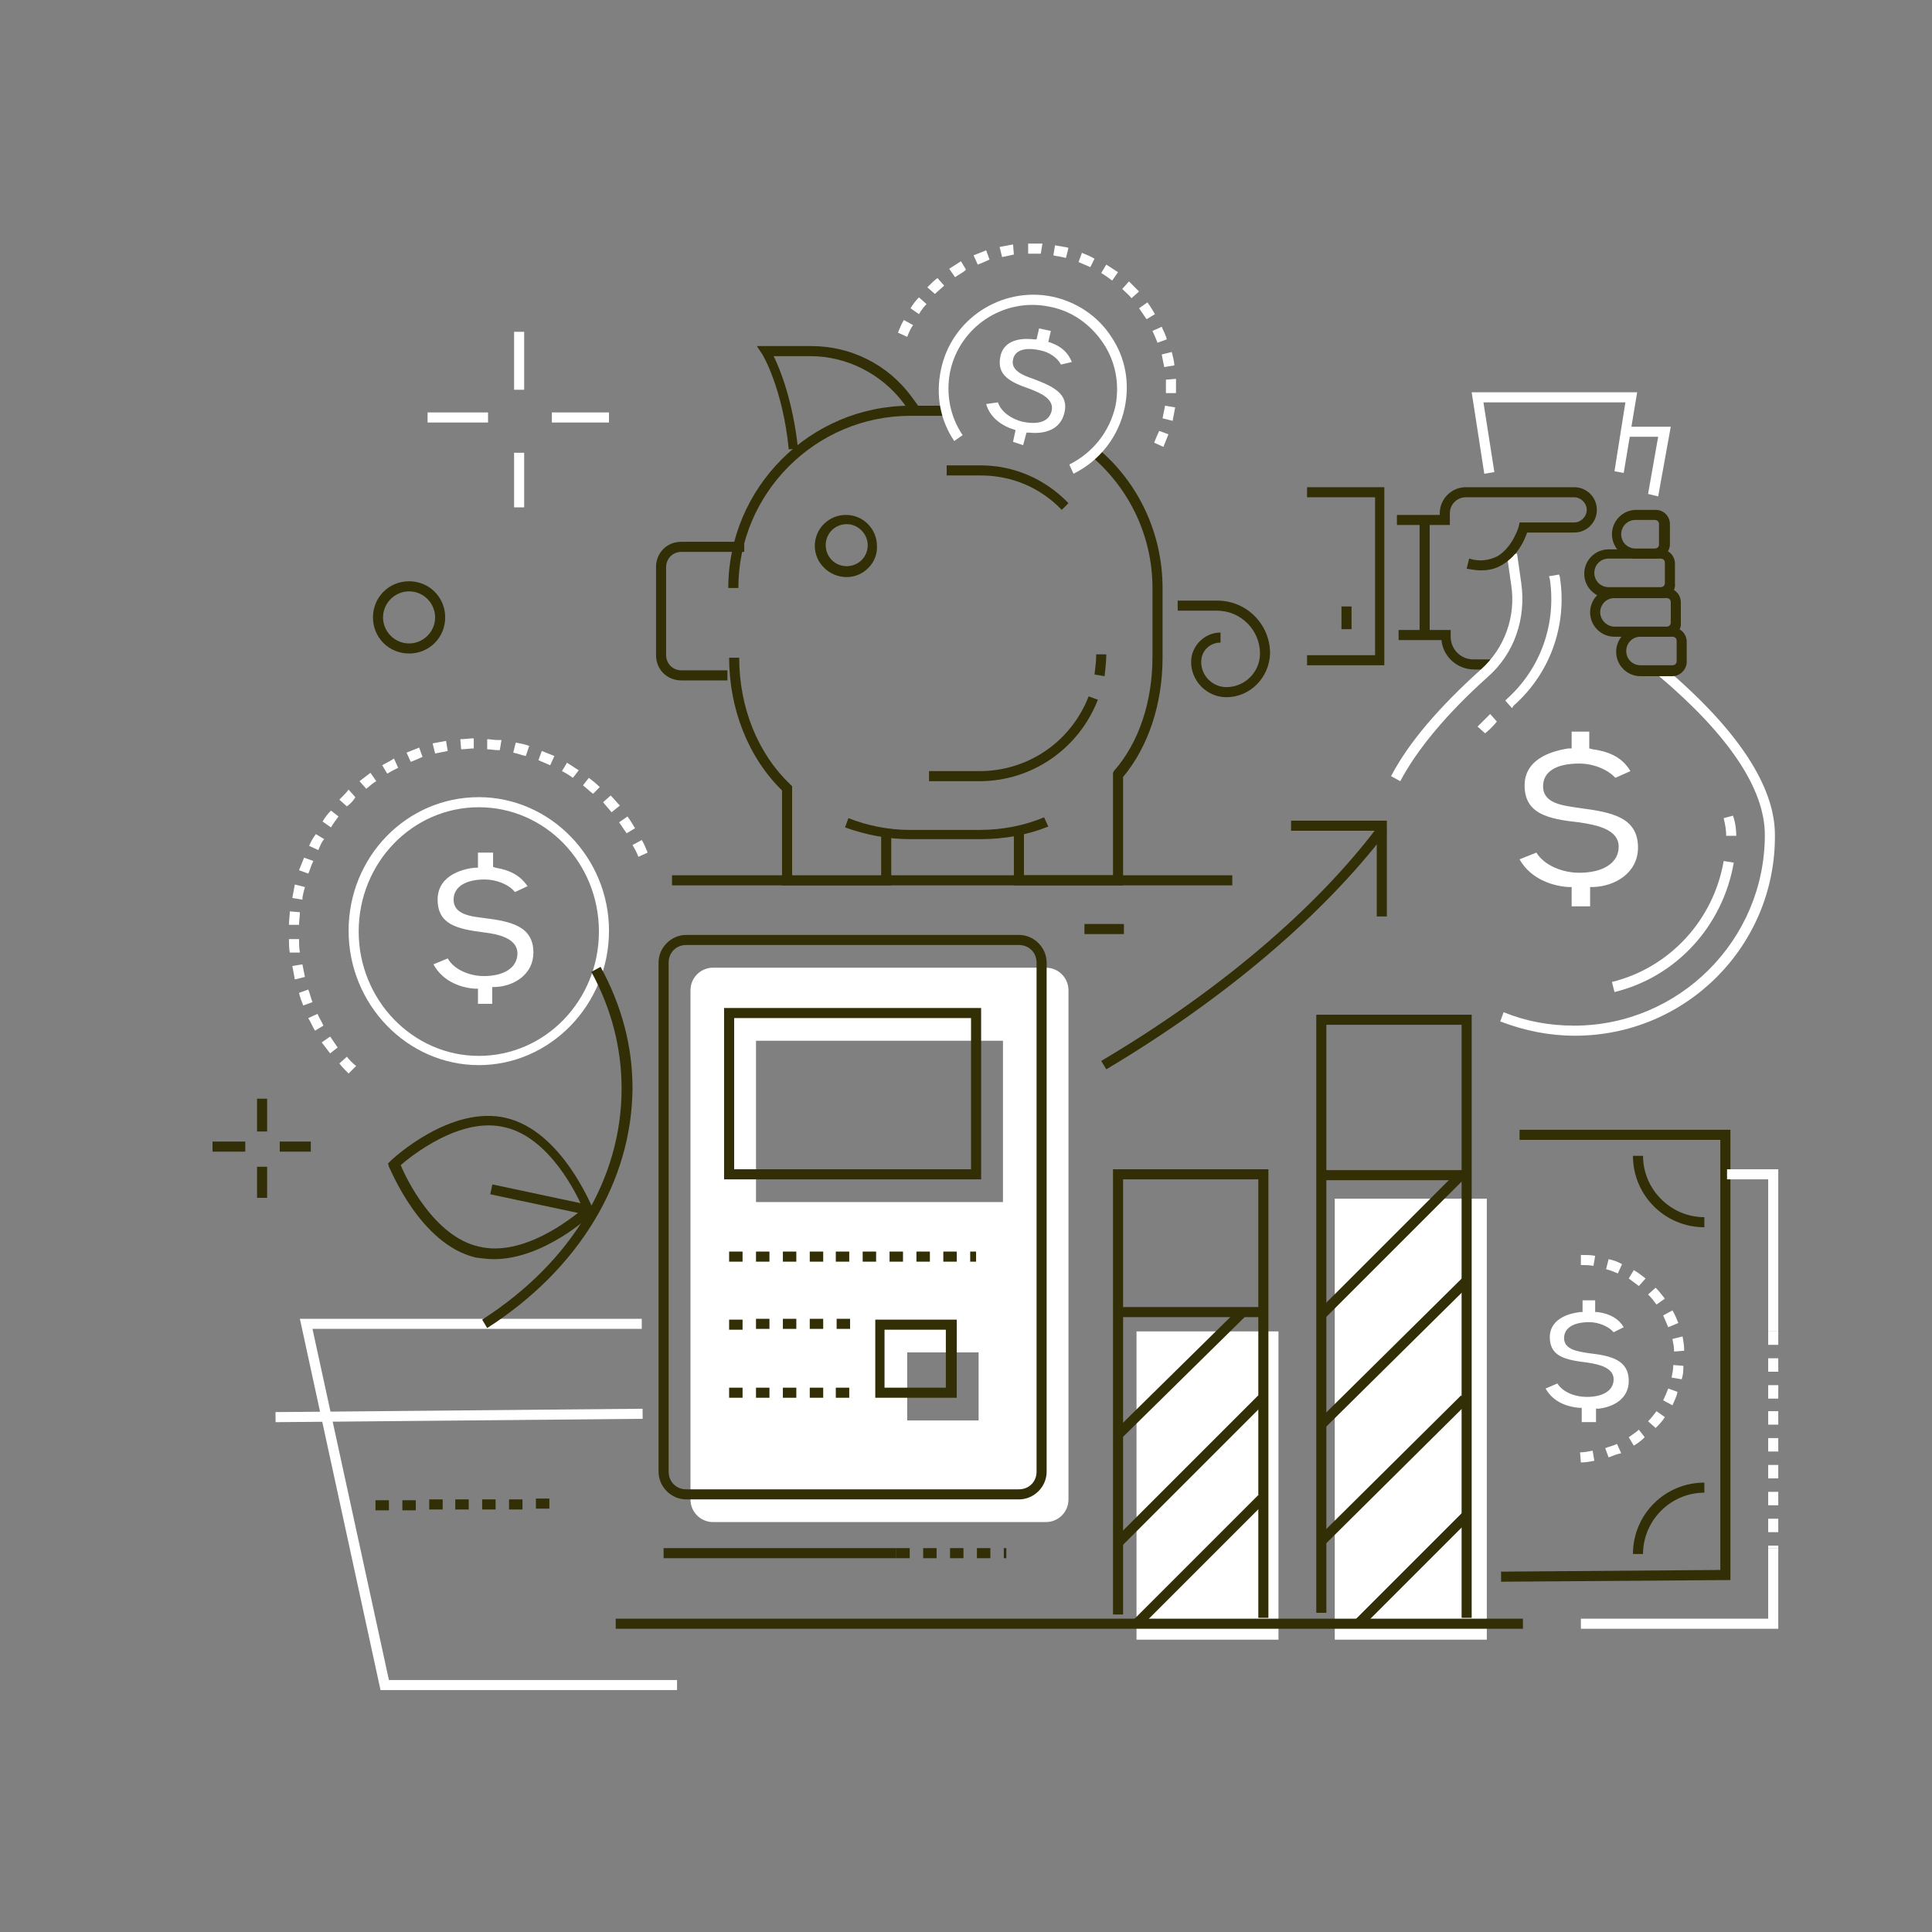 <?xml version="1.0" encoding="UTF-8"?> <!-- Generator: Adobe Illustrator 24.0.2, SVG Export Plug-In . SVG Version: 6.00 Build 0) --> <svg xmlns="http://www.w3.org/2000/svg" xmlns:xlink="http://www.w3.org/1999/xlink" id="Слой_1" x="0px" y="0px" viewBox="0 0 230 230" style="enable-background:new 0 0 230 230;" xml:space="preserve"><rect x="0" y="0" width="230" height="230" fill="#808080" stroke="none"/> <style type="text/css"> .st0{fill:#FFFFFF;} .st1{fill:#322E05;} </style> <g> <g> <g> <rect x="61.2" y="39.5" class="st0" width="1.2" height="6.9"></rect> </g> <g> <rect x="65.7" y="49.1" class="st0" width="6.8" height="1.2"></rect> </g> <g> <rect x="61.2" y="53.9" class="st0" width="1.2" height="6.5"></rect> </g> <g> <rect x="50.9" y="49.1" class="st0" width="7.2" height="1.2"></rect> </g> </g> <g> <g> <polygon class="st1" points="178.7,188.3 178.7,187.1 204.8,186.9 204.8,135.7 180.9,135.7 180.9,134.5 206,134.5 206,188.1 "></polygon> </g> <g> <polygon class="st0" points="211.7,193.9 188.2,193.9 188.2,192.7 210.5,192.7 210.5,184.3 211.7,184.3 "></polygon> </g> <g> <path class="st0" d="M211.7,184.3h-1.2V184h1.2V184.3z M211.7,182.4h-1.2v-1.6h1.2V182.4z M211.7,179.2h-1.2v-1.6h1.2V179.2z M211.7,176h-1.2v-1.6h1.2V176z M211.7,172.8h-1.2v-1.6h1.2V172.8z M211.7,169.6h-1.2V168h1.2V169.6z M211.7,166.5h-1.2v-1.6h1.2 V166.5z M211.7,163.3h-1.2v-1.6h1.2V163.3z M211.7,160.1h-1.2v-1.6h1.2V160.1z"></path> </g> <g> <polygon class="st0" points="211.7,158.5 210.5,158.5 210.5,140.4 205.6,140.4 205.6,139.2 211.7,139.2 "></polygon> </g> <g> <g> <path class="st0" d="M188.2,174.1l-0.1-1.2c0.5,0,1-0.1,1.5-0.2l0.2,1.2C189.3,174,188.8,174.1,188.2,174.1z M191.5,173.5 l-0.4-1.1c0.5-0.2,1-0.3,1.4-0.5l0.5,1.1C192.5,173.1,192,173.3,191.5,173.5z M194.5,172.1l-0.6-1c0.4-0.3,0.9-0.6,1.2-0.9 l0.7,0.9C195.4,171.5,195,171.8,194.5,172.1z M197.1,170l-0.9-0.8c0.4-0.4,0.7-0.8,1-1.2l1,0.7 C197.9,169.2,197.5,169.6,197.1,170z M199.1,167.3l-1.1-0.6c0.2-0.4,0.4-0.9,0.6-1.4l1.1,0.4 C199.6,166.3,199.3,166.8,199.1,167.3z M200.2,164.2l-1.2-0.2c0.1-0.5,0.2-1,0.2-1.5l1.2,0.1 C200.4,163.1,200.4,163.6,200.2,164.2z M199.3,160.9c0-0.5-0.1-1-0.2-1.5l1.2-0.3c0.1,0.5,0.2,1.1,0.2,1.7L199.3,160.9z M198.6,158c-0.2-0.5-0.4-0.9-0.6-1.4l1.1-0.6c0.3,0.5,0.5,1,0.7,1.5L198.6,158z M197.2,155.3c-0.3-0.4-0.6-0.8-1-1.2l0.9-0.8 c0.4,0.4,0.7,0.8,1.1,1.3L197.2,155.3z M195.1,153.1c-0.4-0.3-0.8-0.6-1.2-0.9l0.6-1c0.5,0.3,0.9,0.6,1.4,1L195.1,153.1z M192.6,151.6c-0.5-0.2-0.9-0.4-1.4-0.5l0.3-1.2c0.5,0.1,1.1,0.3,1.6,0.6L192.6,151.6z M189.7,150.7c-0.5-0.1-1-0.1-1.5-0.1 v-1.2c0.6,0,1.1,0,1.7,0.1L189.7,150.7z"></path> </g> </g> <g> <path class="st1" d="M202.9,146.1c-4.7,0-8.5-3.8-8.5-8.5h1.2c0,4,3.3,7.3,7.3,7.3V146.1z"></path> </g> <g> <path class="st1" d="M195.6,185h-1.2c0-4.7,3.8-8.5,8.5-8.5v1.2C198.9,177.7,195.6,181,195.6,185z"></path> </g> <g> <g> <path class="st0" d="M188.3,169.1v-1.5l-0.3,0c-1.1-0.1-3-0.5-4-2.3l1.4-0.6c0.7,1.1,2.2,1.6,3.5,1.6c2,0,3.2-0.8,3.2-2.1 c0-1.4-1.8-1.8-3.2-2c-2.5-0.3-4.4-0.7-4.4-3c0-2.4,2.7-2.9,3.6-3l0.3,0v-1.4h1.5v1.4l0.3,0c1.5,0.2,2.5,0.8,3.1,1.8l-1.2,0.6 c-0.6-0.7-1.8-1.2-2.9-1.2c-1.9,0-3,0.7-3,1.9c0,1.4,1.7,1.6,3,1.8c2.6,0.3,4.7,0.8,4.7,3.3c0,2.1-1.8,3.1-3.6,3.3l-0.3,0v1.6 H188.3z"></path> </g> </g> </g> <g> <g> <path class="st1" d="M126.4,60.7c-2.6-2.7-6-4.1-9.7-4.1h-4v-1.2h4c4,0,7.7,1.6,10.5,4.5L126.4,60.7z"></path> </g> <g> <path class="st1" d="M116.7,99.9h-8.3c-2.7,0-5.3-0.5-7.8-1.4l0.4-1.1c2.3,0.9,4.8,1.4,7.3,1.4h8.3c2.7,0,5.3-0.5,7.7-1.5 l0.5,1.1C122.3,99.4,119.6,99.9,116.7,99.9z"></path> </g> <g> <path class="st1" d="M87.9,70h-1.2c0-11.9,9.7-21.7,21.7-21.7h4.7v1.2h-4.7C97.1,49.5,87.9,58.7,87.9,70z"></path> </g> <g> <path class="st1" d="M86.6,81h-5.5c-1.7,0-3-1.3-3-3V67.5c0-1.7,1.3-3,3-3h7.5v1.2h-7.5c-1,0-1.8,0.8-1.8,1.8V78 c0,1,0.8,1.8,1.8,1.8h5.5V81z"></path> </g> <g> <path class="st1" d="M93.9,53.5c-0.7-7.2-3.1-11.3-3.2-11.4l-0.6-0.9h6.5c4.7,0,9.1,2.2,11.9,6l0.8,1.1l-1,0.7l-0.8-1.1 c-2.6-3.4-6.7-5.5-11-5.5h-4.4c0.8,1.6,2.3,5.4,2.9,11L93.9,53.5z"></path> </g> <g> <path class="st1" d="M106.1,105.4h-13V94.1c-4-3.9-6.3-9.7-6.3-15.8h1.2c0,5.9,2.2,11.4,6.1,15.1l0.2,0.2v10.7h10.6v-5.6h1.2 V105.4z"></path> </g> <g> <path class="st1" d="M133.7,105.4h-13v-6.5h1.2v5.3h10.6V92l0.1-0.2c3-3.4,4.6-8.3,4.6-13.6V70c0-6.1-2.7-11.8-7.3-15.7l0.8-0.9 c4.9,4.1,7.7,10.2,7.7,16.6v8.3c0,5.5-1.7,10.6-4.7,14.2V105.4z"></path> </g> <g> <path class="st1" d="M146,83c-2.3,0-4.2-1.9-4.2-4.2c0-1.9,1.6-3.5,3.5-3.5v1.2c-1.3,0-2.3,1-2.3,2.3c0,1.7,1.4,3,3,3 c2.2,0,4-1.8,4-4c0-2.8-2.3-5.1-5.1-5.1h-4.7v-1.2h4.7c3.5,0,6.3,2.8,6.3,6.3C151.1,80.7,148.8,83,146,83z"></path> </g> <g> <path class="st1" d="M100.8,68.7C98.7,68.7,97,67,97,65c0-2.1,1.7-3.7,3.7-3.7c2.1,0,3.7,1.7,3.7,3.7 C104.5,67,102.8,68.7,100.8,68.7z M100.8,62.4c-1.4,0-2.5,1.1-2.5,2.5c0,1.4,1.1,2.5,2.5,2.5c1.4,0,2.5-1.1,2.5-2.5 C103.3,63.6,102.2,62.4,100.8,62.4z"></path> </g> <g> <path class="st1" d="M116.6,93h-6v-1.2h6c5.8,0,10.9-3.5,13-8.9l1.1,0.4C128.4,89.2,122.8,93,116.6,93z"></path> </g> <g> <path class="st1" d="M131.5,80.5l-1.2-0.2c0.1-0.8,0.2-1.6,0.2-2.4h1.2C131.7,78.7,131.6,79.6,131.5,80.5z"></path> </g> <g> <rect x="80" y="104.2" class="st1" width="66.7" height="1.2"></rect> </g> <g> <rect x="129.1" y="110" class="st1" width="4.7" height="1.2"></rect> </g> <g> <g> <path class="st0" d="M138.5,53.2l-1.1-0.5c0.2-0.5,0.4-1,0.6-1.4l1.1,0.4C138.9,52.2,138.7,52.7,138.5,53.2z M139.6,50.1 l-1.2-0.3c0.1-0.5,0.2-1,0.3-1.5l1.2,0.2C139.8,49,139.7,49.6,139.6,50.1z M140,46.8l-1.2,0c0-0.2,0-0.4,0-0.6c0-0.3,0-0.7,0-1 l1.2-0.1c0,0.3,0,0.7,0,1.1C140,46.4,140,46.6,140,46.8z M138.6,43.7c-0.1-0.5-0.2-1-0.3-1.5l1.2-0.3c0.1,0.5,0.3,1.1,0.3,1.6 L138.6,43.7z M137.8,40.8c-0.2-0.5-0.4-1-0.6-1.4l1.1-0.5c0.2,0.5,0.5,1,0.6,1.5L137.8,40.8z M108,40.1l-1.1-0.5 c0.2-0.5,0.4-1,0.7-1.5l1.1,0.6C108.4,39.1,108.2,39.6,108,40.1z M136.5,38c-0.3-0.4-0.6-0.9-0.9-1.3l1-0.7 c0.3,0.4,0.6,0.9,0.9,1.4L136.5,38z M109.4,37.4l-1-0.7c0.3-0.5,0.6-0.9,1-1.3l0.9,0.8C110,36.5,109.7,36.9,109.4,37.4z M134.7,35.5c-0.3-0.4-0.7-0.7-1.1-1.1l0.8-0.9c0.4,0.4,0.8,0.8,1.2,1.2L134.7,35.5z M111.3,35l-0.9-0.8 c0.4-0.4,0.8-0.8,1.2-1.1l0.8,0.9C112.1,34.3,111.7,34.6,111.3,35z M132.4,33.4c-0.4-0.3-0.8-0.6-1.3-0.9l0.6-1 c0.5,0.3,0.9,0.6,1.4,0.9L132.4,33.4z M113.7,33l-0.7-1c0.5-0.3,0.9-0.6,1.4-0.9l0.6,1C114.6,32.5,114.1,32.7,113.7,33z M129.8,31.8c-0.5-0.2-0.9-0.4-1.4-0.6l0.4-1.1c0.5,0.2,1,0.4,1.5,0.7L129.8,31.8z M116.4,31.5l-0.5-1.1c0.5-0.2,1-0.4,1.5-0.6 l0.4,1.1C117.4,31.1,116.9,31.3,116.4,31.5z M126.9,30.7c-0.2,0-0.3-0.1-0.5-0.1c-0.3-0.1-0.7-0.1-1-0.2l0.2-1.2 c0.4,0.1,0.7,0.1,1.1,0.2c0.2,0,0.4,0.1,0.5,0.1L126.9,30.7z M119.3,30.6l-0.3-1.2c0.5-0.1,1.1-0.2,1.6-0.3l0.1,1.2 C120.3,30.4,119.8,30.5,119.3,30.6z M123.9,30.2c-0.5,0-1,0-1.5,0l0-1.2c0.6,0,1.1,0,1.7,0L123.9,30.2z"></path> </g> <g> <path class="st0" d="M127.8,56.4l-0.5-1.1c2.8-1.4,4.8-3.9,5.5-7c0.5-2.6,0-5.3-1.5-7.5c-1.5-2.2-3.7-3.8-6.4-4.3 c-5.4-1.1-10.7,2.4-11.8,7.8c-0.5,2.6,0,5.3,1.5,7.5l-1,0.7c-1.7-2.5-2.2-5.5-1.6-8.4c1.2-6.1,7.2-10,13.2-8.8 c2.9,0.6,5.5,2.3,7.1,4.8c1.7,2.5,2.2,5.5,1.6,8.4C133.2,51.9,131,54.8,127.8,56.4z"></path> </g> </g> <g> <g> <path class="st0" d="M120.6,52.6l0.3-1.4l-0.3-0.1c-1-0.3-2.7-1.2-3.2-3l1.4-0.2c0.4,1.2,1.7,2,2.9,2.3c1.9,0.4,3.2,0,3.5-1.3 c0.3-1.4-1.3-2.1-2.6-2.6c-2.3-0.8-4-1.6-3.5-3.9c0.5-2.3,3.2-2.1,4-2l0.3,0l0.3-1.3l1.4,0.3l-0.3,1.3l0.3,0.1 c1.4,0.5,2.1,1.3,2.5,2.3l-1.3,0.3c-0.4-0.8-1.4-1.5-2.5-1.7c-1.8-0.4-3,0-3.2,1.1c-0.3,1.3,1.2,1.9,2.4,2.3 c2.4,0.9,4.3,1.8,3.7,4.1c-0.5,2-2.4,2.5-4.2,2.3l-0.3,0l-0.4,1.5L120.6,52.6z"></path> </g> </g> </g> <g> <g> <g> <rect x="30.6" y="130.8" class="st1" width="1.2" height="3.9"></rect> </g> <g> <rect x="33.3" y="135.9" class="st1" width="3.7" height="1.2"></rect> </g> <g> <rect x="30.6" y="138.9" class="st1" width="1.2" height="3.7"></rect> </g> <g> <rect x="25.3" y="135.9" class="st1" width="3.9" height="1.2"></rect> </g> </g> <g> <polygon class="st0" points="80.6,201.2 45.3,201.2 35.7,157 76.4,157 76.4,158.2 37.2,158.2 46.3,200 80.6,200 "></polygon> </g> <g> <rect x="32.8" y="167.9" transform="matrix(1 -9.132952e-03 9.132952e-03 1 -1.537 0.506)" class="st0" width="43.7" height="1.2"></rect> </g> <g> <path class="st1" d="M44.7,179.8l0-1.2l1.6,0l0,1.2L44.7,179.8z M47.9,179.8l0-1.2l1.6,0l0,1.2L47.9,179.8z M51.1,179.7l0-1.2 l1.6,0l0,1.2L51.1,179.7z M54.2,179.7l0-1.2l1.6,0l0,1.2L54.2,179.7z M57.4,179.7l0-1.2l1.6,0l0,1.2L57.4,179.7z M60.6,179.7 l0-1.2l1.6,0l0,1.2L60.6,179.7z M63.8,179.6l0-1.2l1.6,0l0,1.2L63.8,179.6z"></path> </g> <g> <g> <path class="st0" d="M57,126.8c-8.5,0-15.5-7.2-15.5-16c0-8.8,6.9-15.9,15.5-15.9c8.5,0,15.5,7.2,15.5,15.9 C72.5,119.6,65.5,126.8,57,126.8z M57,96.1c-7.9,0-14.3,6.6-14.3,14.8c0,8.1,6.4,14.8,14.3,14.8c7.9,0,14.3-6.6,14.3-14.8 C71.3,102.7,64.9,96.1,57,96.1z"></path> </g> <g> <path class="st0" d="M41.5,127.8c-0.4-0.4-0.8-0.8-1.1-1.2l0.9-0.8c0.3,0.4,0.7,0.8,1.1,1.1L41.5,127.8z M39.3,125.4 c-0.3-0.4-0.7-0.9-1-1.3l1-0.7c0.3,0.4,0.6,0.9,0.9,1.3L39.3,125.4z M37.5,122.7c-0.3-0.5-0.5-1-0.8-1.5l1.1-0.5 c0.2,0.5,0.5,0.9,0.7,1.4L37.5,122.7z M36.1,119.7c-0.2-0.5-0.4-1-0.5-1.5l1.1-0.4c0.2,0.5,0.3,1,0.5,1.5L36.1,119.7z M35.1,116.6c-0.1-0.5-0.2-1.1-0.3-1.6l1.2-0.2c0.1,0.5,0.2,1,0.3,1.5L35.1,116.6z M34.5,113.4c-0.1-0.5-0.1-1.1-0.1-1.6l1.2,0 c0,0.5,0,1,0.1,1.6L34.5,113.4z M35.6,110.1l-1.2,0c0-0.5,0.1-1.1,0.1-1.6l1.2,0.1C35.7,109.1,35.6,109.6,35.6,110.1z M36,107.1 l-1.2-0.2c0.1-0.5,0.2-1.1,0.3-1.6l1.2,0.3C36.2,106,36,106.6,36,107.1z M36.7,104l-1.1-0.4c0.2-0.5,0.4-1,0.6-1.5l1.1,0.4 C37,103.1,36.9,103.6,36.7,104z M76,102c-0.2-0.5-0.4-0.9-0.7-1.4l1.1-0.6c0.3,0.5,0.5,1,0.7,1.5L76,102z M37.9,101.2l-1.1-0.5 c0.2-0.5,0.5-1,0.8-1.4l1,0.6C38.3,100.2,38.1,100.7,37.9,101.2z M74.6,99.2c-0.3-0.4-0.6-0.9-0.9-1.3l1-0.7 c0.3,0.4,0.6,0.9,0.9,1.4L74.6,99.2z M39.4,98.5l-1-0.7c0.3-0.5,0.6-0.9,1-1.3l0.9,0.7C40,97.6,39.7,98,39.4,98.5z M72.8,96.7 c-0.3-0.4-0.7-0.8-1-1.2l0.9-0.8c0.4,0.4,0.7,0.8,1.1,1.2L72.8,96.7z M41.3,96l-0.9-0.8c0.4-0.4,0.8-0.8,1.1-1.2l0.8,0.9 C42.1,95.3,41.7,95.7,41.3,96z M70.6,94.5c-0.4-0.3-0.8-0.7-1.2-1l0.7-0.9c0.4,0.3,0.9,0.7,1.3,1.1L70.6,94.5z M43.6,93.9 L42.8,93c0.4-0.3,0.9-0.7,1.3-1l0.7,1C44.4,93.2,44,93.6,43.6,93.9z M68.2,92.6c-0.4-0.3-0.9-0.6-1.3-0.8l0.6-1 c0.5,0.3,0.9,0.6,1.4,0.9L68.2,92.6z M46.1,92.1l-0.6-1c0.5-0.3,1-0.5,1.4-0.8l0.5,1.1C47,91.6,46.6,91.8,46.1,92.1z M65.5,91.1 c-0.5-0.2-0.9-0.4-1.4-0.6l0.4-1.1c0.5,0.2,1,0.4,1.5,0.6L65.5,91.1z M48.9,90.7l-0.5-1.1c0.5-0.2,1-0.4,1.5-0.6l0.4,1.1 C49.9,90.3,49.4,90.5,48.9,90.7z M62.6,90c-0.5-0.1-1-0.3-1.5-0.4l0.3-1.2c0.5,0.1,1.1,0.2,1.6,0.4L62.6,90z M51.8,89.7 l-0.3-1.2c0.5-0.1,1.1-0.2,1.6-0.3l0.2,1.2C52.8,89.5,52.3,89.6,51.8,89.7z M59.5,89.3c-0.1,0-0.2,0-0.3,0 c-0.4,0-0.8-0.1-1.2-0.1L58,88c0.4,0,0.8,0.1,1.3,0.1c0.1,0,0.2,0,0.4,0L59.5,89.3z M54.9,89.2L54.8,88c0.5,0,1.1-0.1,1.6-0.1 l0,1.2C55.9,89.1,55.4,89.2,54.9,89.2z"></path> </g> </g> <g> <path class="st1" d="M58,158.1l-0.6-1c10.6-6.8,16.6-16.8,16.6-27.5c0-4.8-1.2-9.5-3.6-13.9l1.1-0.6c2.5,4.6,3.8,9.4,3.8,14.5 C75.2,140.7,68.9,151.1,58,158.1z"></path> </g> <g> <path class="st1" d="M58.8,149.9c-0.7,0-1.5-0.1-2.2-0.2c-6.6-1.6-10.1-10.5-10.3-10.8l-0.1-0.4l0.3-0.3 c0.3-0.3,7.2-6.7,13.8-5.1c6.6,1.6,10.1,10.5,10.3,10.8l0.1,0.4l-0.3,0.3C70.2,144.8,64.7,149.9,58.8,149.9z M47.7,138.7 c0.7,1.7,4,8.5,9.3,9.7c5.3,1.3,11.1-3.4,12.4-4.5c-0.7-1.7-4-8.5-9.3-9.7C54.8,132.9,49,137.6,47.7,138.7z"></path> </g> <g> <rect x="63.7" y="136.8" transform="matrix(0.208 -0.978 0.978 0.208 -88.675 176.02)" class="st1" width="1.2" height="11.9"></rect> </g> <g> <g> <path class="st0" d="M56.9,119.6v-1.9l-0.4,0c-1.4-0.1-3.7-0.7-4.9-2.9l1.7-0.7c0.8,1.4,2.7,2.1,4.3,2.1c2.4,0,4-1,4-2.7 c0-1.8-2.3-2.3-4-2.5c-3.1-0.4-5.5-0.9-5.5-3.9c0-3.1,3.4-3.7,4.4-3.8l0.4,0v-1.8h1.8v1.7l0.3,0.1c1.8,0.3,3,1,3.8,2.2l-1.5,0.7 c-0.7-0.9-2.2-1.5-3.6-1.5c-2.3,0-3.7,0.9-3.7,2.4c0,1.8,2.1,2,3.7,2.2c3.2,0.4,5.8,1,5.8,4.1c0,2.6-2.3,4-4.5,4.1l-0.4,0v2 H56.9z"></path> </g> </g> </g> <g> <g> <path class="st1" d="M177.5,79.7h-2c-2,0-3.7-1.5-3.9-3.5h-5.1V75h6.2v0.8c0,1.5,1.2,2.7,2.7,2.7h2V79.7z"></path> </g> <g> <path class="st1" d="M198.4,75.8h-6.2c-1.6,0-2.9-1.3-2.9-2.9s1.3-2.9,2.9-2.9h6.2c1,0,1.7,0.8,1.7,1.7v2.4 C200.2,75.1,199.4,75.8,198.4,75.8z M192.2,71.2c-1,0-1.7,0.8-1.7,1.7s0.8,1.7,1.7,1.7h6.2c0.3,0,0.5-0.2,0.5-0.5v-2.4 c0-0.3-0.2-0.5-0.5-0.5H192.2z"></path> </g> <g> <path class="st1" d="M197.7,71.2h-6.2c-1.6,0-2.9-1.3-2.9-2.9c0-1.6,1.3-2.9,2.9-2.9h6.2c1,0,1.7,0.8,1.7,1.7v2.4 C199.5,70.4,198.7,71.2,197.7,71.2z M191.5,66.5c-1,0-1.7,0.8-1.7,1.7c0,1,0.8,1.7,1.7,1.7h6.2c0.3,0,0.5-0.2,0.5-0.5v-2.4 c0-0.3-0.2-0.5-0.5-0.5H191.5z"></path> </g> <g> <path class="st1" d="M197.1,66.5h-2.3c-1.6,0-2.9-1.3-2.9-2.9c0-1.6,1.3-2.9,2.9-2.9h2.3c1,0,1.7,0.8,1.7,1.7v2.4 C198.8,65.7,198,66.5,197.1,66.5z M194.7,61.9c-1,0-1.7,0.8-1.7,1.7c0,1,0.8,1.7,1.7,1.7h2.3c0.3,0,0.5-0.2,0.5-0.5v-2.4 c0-0.3-0.2-0.5-0.5-0.5H194.7z"></path> </g> <g> <polygon class="st0" points="176.7,56.4 175.2,46.7 194.9,46.7 193.3,56.3 192.2,56.1 193.5,47.9 176.6,47.9 177.9,56.2 "></polygon> </g> <g> <polygon class="st0" points="197.4,59.1 196.2,58.8 197.4,52 193.7,52 193.7,50.8 198.9,50.8 "></polygon> </g> <g> <path class="st0" d="M176.8,87.3l-0.9-0.8c0.5-0.5,1-1,1.5-1.5l0.8,0.9C177.8,86.4,177.3,86.9,176.8,87.3z"></path> </g> <g> <path class="st0" d="M180,84.3l-0.8-0.9l0.2-0.2c4-3.6,5.9-8.9,5.1-14.3l-0.1-0.3l1.2-0.2l0.1,0.3c0.9,5.8-1.2,11.5-5.5,15.3 L180,84.3z"></path> </g> <g> <path class="st0" d="M206.7,99.5h-1.2c0-0.6-0.1-1.3-0.3-2.1l1.1-0.3C206.6,97.9,206.7,98.8,206.7,99.5z"></path> </g> <g> <path class="st0" d="M192.2,118.1l-0.3-1.2c6.9-1.7,12.1-7.4,13.3-14.4l1.2,0.2C205.1,110.2,199.6,116.3,192.2,118.1z"></path> </g> <g> <path class="st0" d="M187.5,123.3c-3.1,0-6-0.6-8.9-1.7l0.4-1.1c2.7,1.1,5.5,1.6,8.4,1.6c12.5,0,22.7-10.2,22.7-22.7 c0-5.5-4.3-11.9-12.7-19l0.8-0.9c8.7,7.4,13.1,14.1,13.1,19.9C211.4,112.6,200.7,123.3,187.5,123.3z"></path> </g> <g> <path class="st0" d="M166.7,93l-1.1-0.6c2.1-4,5.7-8.2,10.7-12.7c2.8-2.5,4.2-6.3,3.6-10.1l-0.5-3.5l1.2-0.2l0.5,3.5 c0.6,4.2-0.8,8.4-4,11.2C172.3,84.9,168.7,89.2,166.7,93z"></path> </g> <g> <path class="st1" d="M176.3,67.9c-0.6,0-1.1-0.1-1.7-0.2l0.3-1.2c1.3,0.4,2.4,0.2,3.4-0.3c1.8-1.1,2.5-3.5,2.5-3.5l0.1-0.5l6.5,0 c0.8,0,1.5-0.7,1.5-1.5c0-0.8-0.7-1.5-1.5-1.5h-12.9c-1.1,0-1.9,0.9-1.9,1.9v1.4h-6.3v-1.2h5.1v-0.2c0-1.7,1.4-3.1,3.1-3.1h12.9 c1.5,0,2.7,1.2,2.7,2.7c0,1.5-1.2,2.7-2.7,2.7h-5.6c-0.3,0.9-1.1,2.7-2.9,3.8C178.1,67.7,177.3,67.9,176.3,67.9z"></path> </g> <g> <polygon class="st1" points="164.8,79.2 155.6,79.2 155.6,78 163.7,78 163.7,59.2 155.6,59.2 155.6,58 164.8,58 "></polygon> </g> <g> <rect x="159.7" y="72.2" class="st1" width="1.2" height="2.7"></rect> </g> <g> <rect x="169" y="62.3" class="st1" width="1.2" height="13.5"></rect> </g> <g> <g> <path class="st0" d="M187.1,107.8v-2.2l-0.4,0c-1.6-0.1-4.4-0.8-5.8-3.3l2-0.8c1,1.6,3.2,2.4,5.1,2.4c2.9,0,4.7-1.2,4.7-3.1 c0-2.1-2.7-2.6-4.7-2.9c-3.7-0.4-6.5-1-6.5-4.4c0-3.5,4-4.2,5.2-4.4l0.4,0v-2h2.1v2l0.4,0.1c2.2,0.3,3.6,1.1,4.5,2.6l-1.8,0.8 c-0.9-1-2.6-1.7-4.3-1.7c-2.8,0-4.3,1-4.3,2.7c0,2.1,2.4,2.3,4.4,2.6c3.8,0.5,6.9,1.1,6.9,4.7c0,3-2.7,4.6-5.3,4.7l-0.4,0v2.3 H187.1z"></path> </g> </g> <g> <path class="st1" d="M199.1,80.5h-3.8c-1.6,0-2.9-1.3-2.9-2.9c0-1.6,1.3-2.9,2.9-2.9h3.8c1,0,1.7,0.8,1.7,1.7v2.4 C200.8,79.7,200,80.5,199.1,80.5z M195.3,75.8c-1,0-1.7,0.8-1.7,1.7c0,1,0.8,1.7,1.7,1.7h3.8c0.3,0,0.5-0.2,0.5-0.5v-2.4 c0-0.3-0.2-0.5-0.5-0.5H195.3z"></path> </g> </g> <g> <path class="st1" d="M48.7,77.8c-2.4,0-4.3-1.9-4.3-4.3c0-2.4,1.9-4.3,4.3-4.3c2.4,0,4.3,1.9,4.3,4.3C53,75.9,51.1,77.8,48.7,77.8 z M48.7,70.4c-1.7,0-3.1,1.4-3.1,3.1s1.4,3.1,3.1,3.1c1.7,0,3.1-1.4,3.1-3.1S50.4,70.4,48.7,70.4z"></path> </g> </g> <g> <g> <rect x="135.3" y="158.5" class="st0" width="16.9" height="36.7"></rect> </g> <g> <rect x="158.9" y="142.7" class="st0" width="18.1" height="52.5"></rect> </g> <g> <path class="st0" d="M124.5,115.2H84.9c-1.5,0-2.7,1.2-2.7,2.7v60.6c0,1.5,1.2,2.7,2.7,2.7h39.6c1.5,0,2.7-1.2,2.7-2.7v-60.6 C127.2,116.4,126,115.2,124.5,115.2z M116.5,169.1H108V161h8.5V169.1z M119.4,143.1H90v-19.2h29.4V143.1z"></path> </g> <g> <g> <g> <path class="st1" d="M121.3,178.5H81.7c-1.8,0-3.3-1.5-3.3-3.3v-60.6c0-1.8,1.5-3.3,3.3-3.3h39.6c1.8,0,3.3,1.5,3.3,3.3v60.6 C124.6,177,123.1,178.5,121.3,178.5z M81.7,112.5c-1.2,0-2.1,0.9-2.1,2.1v60.6c0,1.2,0.9,2.1,2.1,2.1h39.6 c1.2,0,2.1-0.9,2.1-2.1v-60.6c0-1.2-0.9-2.1-2.1-2.1H81.7z"></path> </g> <g> <path class="st1" d="M116.8,140.4H86.2V120h30.6V140.4z M87.4,139.2h28.2v-18H87.4V139.2z"></path> </g> <g> <path class="st1" d="M119.8,185.5h-0.3v-1.2h0.3V185.5z M117.9,185.5h-1.6v-1.2h1.6V185.5z M114.7,185.5h-1.6v-1.2h1.6V185.5z M111.5,185.5h-1.6v-1.2h1.6V185.5z M108.3,185.5h-1.6v-1.2h1.6V185.5z"></path> </g> <g> <rect x="79" y="184.3" class="st1" width="27.7" height="1.2"></rect> </g> </g> <g> <g> <polygon class="st1" points="165.1,109.1 163.9,109.1 163.9,98.9 153.7,98.9 153.7,97.7 165.1,97.7 "></polygon> </g> <g> <rect x="132.6" y="155.6" class="st1" width="18" height="1.2"></rect> </g> <g> <rect x="156.8" y="139.3" class="st1" width="18" height="1.2"></rect> </g> <g> <rect x="130.2" y="162.9" transform="matrix(0.713 -0.702 0.702 0.713 -74.353 145.468)" class="st1" width="20.4" height="1.2"></rect> </g> <g> <rect x="129.6" y="174.5" transform="matrix(0.707 -0.707 0.707 0.707 -82.288 151.45)" class="st1" width="24.2" height="1.2"></rect> </g> <g> <rect x="132.2" y="185.3" transform="matrix(0.707 -0.707 0.707 0.707 -89.621 155.383)" class="st1" width="21.1" height="1.2"></rect> </g> <g> <path class="st1" d="M131.7,127.3l-0.6-1c13.7-8.1,25.5-18,33-28l1,0.7C157.4,109.1,145.5,119.1,131.7,127.3z"></path> </g> <g> <polygon class="st1" points="151,192.6 149.8,192.6 149.8,140.4 133.7,140.4 133.7,192.2 132.5,192.2 132.5,139.2 151,139.2 "></polygon> </g> <g> <polygon class="st1" points="175.2,192.6 174,192.6 174,122 157.9,122 157.9,192 156.7,192 156.7,120.8 175.2,120.8 "></polygon> </g> <g> <rect x="153.8" y="147.6" transform="matrix(0.707 -0.707 0.707 0.707 -56.281 160.547)" class="st1" width="23.6" height="1.2"></rect> </g> <g> <rect x="153.7" y="160.3" transform="matrix(0.711 -0.703 0.703 0.711 -65.138 163.269)" class="st1" width="24.6" height="1.2"></rect> </g> <g> <rect x="153.8" y="174.5" transform="matrix(0.71 -0.704 0.704 0.71 -75.222 167.468)" class="st1" width="24.1" height="1.2"></rect> </g> <g> <rect x="158.9" y="186.3" transform="matrix(0.707 -0.707 0.707 0.707 -82.881 173.609)" class="st1" width="18.4" height="1.2"></rect> </g> <g> <rect x="73.3" y="192.7" class="st1" width="108" height="1.2"></rect> </g> </g> <g> <path class="st1" d="M116.2,150.2h-0.7V149h0.7V150.2z M113.9,150.2h-1.6V149h1.6V150.2z M110.7,150.2h-1.6V149h1.6V150.2z M107.5,150.2h-1.6V149h1.6V150.2z M104.3,150.2h-1.6V149h1.6V150.2z M101.1,150.2h-1.6V149h1.6V150.2z M98,150.2h-1.6V149H98 V150.2z M94.8,150.2h-1.6V149h1.6V150.2z M91.6,150.2H90V149h1.6V150.2z M88.4,150.2h-1.6V149h1.6V150.2z"></path> </g> <g> <path class="st1" d="M86.8,158.3l0-1.2l1.6,0l0,1.2L86.8,158.3z M90,158.2l0-1.2l1.6,0l0,1.2L90,158.2z M93.2,158.2l0-1.2l1.6,0 l0,1.2L93.2,158.2z M96.4,158.2l0-1.2l1.6,0l0,1.2L96.4,158.2z M99.6,158.2l0-1.2l1.6,0l0,1.2L99.6,158.2z"></path> </g> <g> <path class="st1" d="M101.1,166.4l-1.6,0l0-1.2l1.6,0L101.1,166.4z M98,166.4l-1.6,0l0-1.2l1.6,0L98,166.4z M94.8,166.4l-1.6,0 l0-1.2l1.6,0L94.8,166.4z M91.6,166.4l-1.6,0l0-1.2l1.6,0L91.6,166.4z M88.4,166.4l-1.6,0l0-1.2l1.6,0L88.4,166.4z"></path> </g> <g> <path class="st1" d="M113.9,166.4h-9.7v-9.3h9.7V166.4z M105.3,165.2h7.3v-6.9h-7.3V165.2z"></path> </g> </g> </g> </svg> 